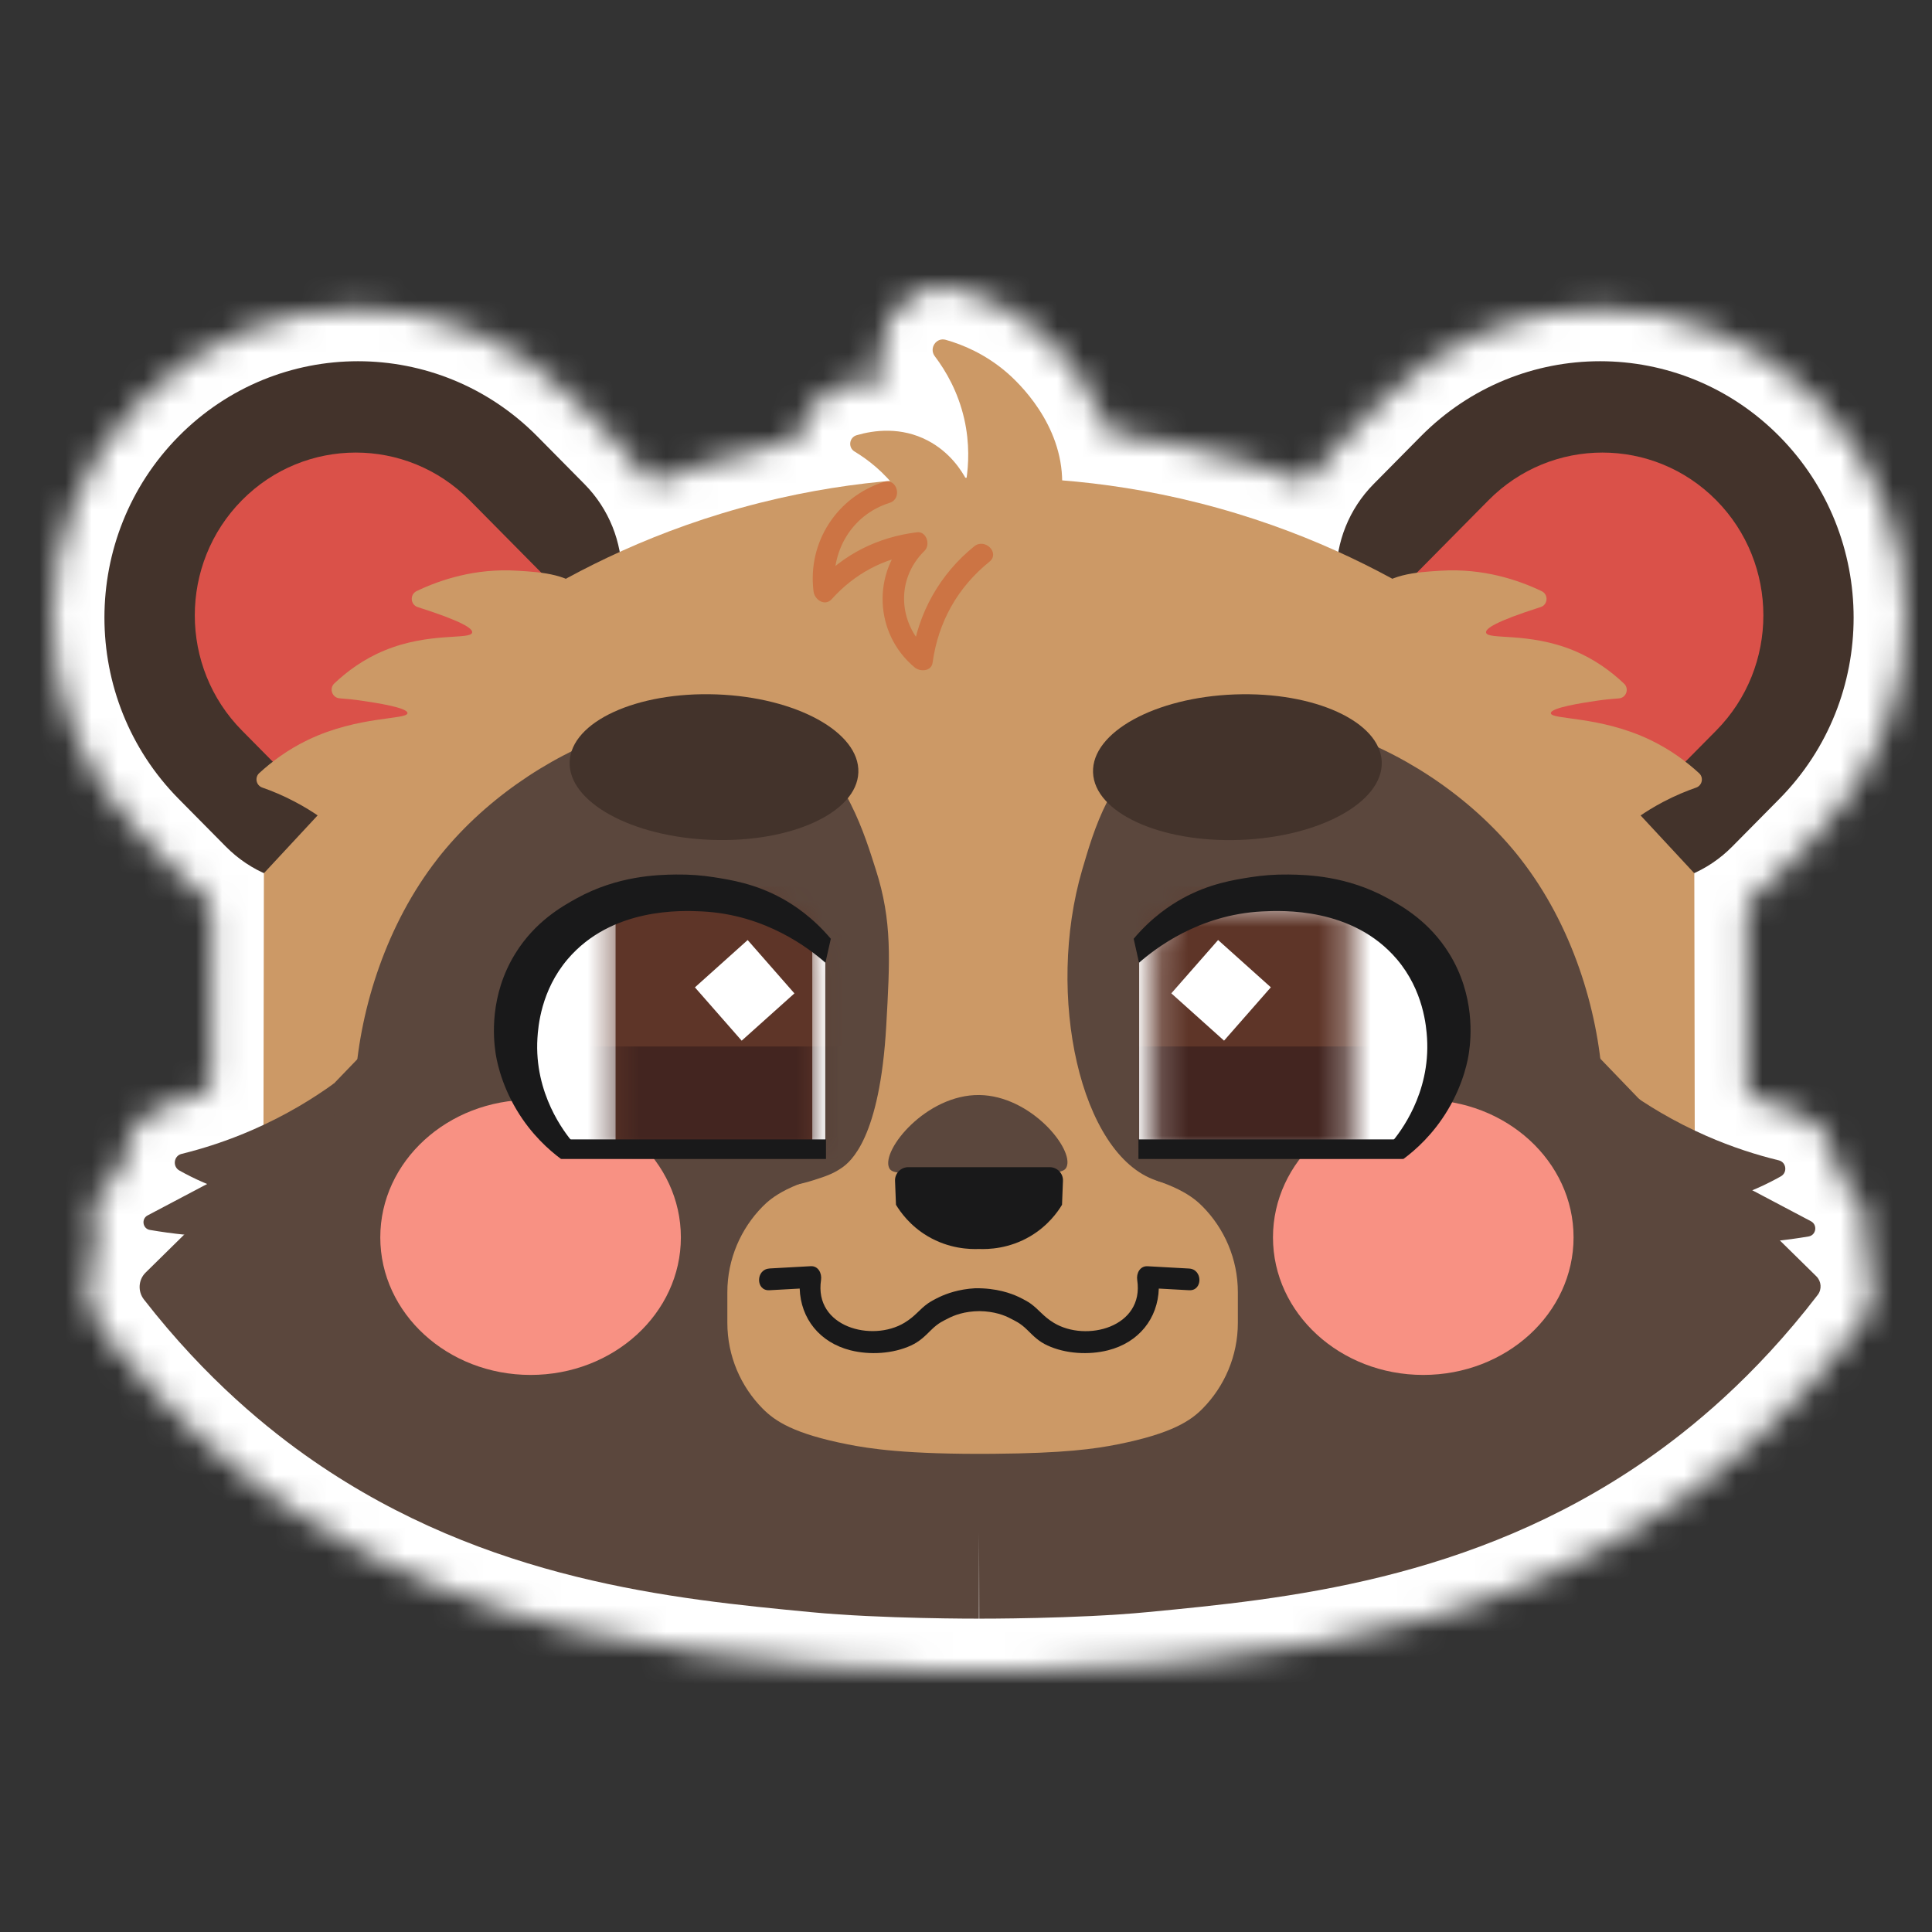 <svg width="74" height="74" viewBox="0 0 74 74" fill="none" xmlns="http://www.w3.org/2000/svg">
<rect x="0" y="0" width="74" height="74" fill="#333333" stroke="none"/>
<mask id="mask0_11427_69050" style="mask-type:alpha" maskUnits="userSpaceOnUse" x="2" y="10" width="71" height="54">
<path d="M53.71 16.009C57.893 11.778 64.682 11.778 68.865 16.009C73.043 20.233 73.042 27.078 68.865 31.303L67.059 33.13C64.755 35.459 61.018 35.459 58.715 33.13L51.902 26.241C49.605 23.918 49.605 20.159 51.902 17.836L53.71 16.009Z" fill="#43332B" stroke="black" stroke-width="2"/>
<path d="M56.303 18.457C59.102 15.627 63.647 15.627 66.446 18.457C69.239 21.282 69.239 25.859 66.446 28.683L61.054 34.137C59.449 35.76 56.841 35.76 55.236 34.137L50.909 29.762C49.311 28.146 49.311 25.528 50.909 23.912L56.303 18.457Z" fill="#DA5149" stroke="black" stroke-width="2"/>
<path d="M6.133 16.009C10.316 11.778 17.106 11.778 21.289 16.009L23.096 17.836C25.393 20.159 25.393 23.918 23.096 26.241L16.283 33.13C13.98 35.459 10.243 35.459 7.939 33.13L6.133 31.303C1.956 27.078 1.956 20.233 6.133 16.009Z" fill="#43332B" stroke="black" stroke-width="2"/>
<path d="M8.556 18.457C11.355 15.627 15.9 15.627 18.699 18.457L24.093 23.912C25.691 25.528 25.691 28.146 24.093 29.762L19.767 34.137C18.162 35.76 15.554 35.76 13.949 34.137L8.556 28.683C5.763 25.859 5.763 21.282 8.556 18.457Z" fill="#DA5149" stroke="black" stroke-width="2"/>
<path d="M55.472 20.847C57.161 20.813 58.551 21.296 59.483 21.743C60.286 22.127 60.442 23.125 59.97 23.748C60.195 23.816 60.427 23.896 60.662 23.994H60.664C61.607 24.385 62.342 24.936 62.893 25.459L62.965 25.533C63.404 26.015 63.4 26.71 63.067 27.193C63.258 27.267 63.451 27.349 63.645 27.442H63.647C64.542 27.872 65.242 28.407 65.76 28.883C66.455 29.524 66.263 30.633 65.466 31.039L65.298 31.11C65.054 31.195 64.776 31.304 64.478 31.446L64.172 31.598C63.506 31.948 63.129 32.26 62.928 32.403L62.808 32.487L62.779 32.496C62.161 32.872 61.382 32.986 60.636 32.966C59.805 32.944 58.88 32.754 57.952 32.417C56.103 31.746 54.118 30.444 52.787 28.485C52.333 27.817 51.751 26.771 51.417 25.679C51.103 24.653 50.904 23.238 51.727 22.155L51.819 22.04C52.291 21.486 52.914 21.215 53.471 21.073C54.053 20.924 54.67 20.889 55.13 20.861L55.472 20.847Z" fill="#CC9966" stroke="black" stroke-width="2"/>
<path d="M37.502 17.304C39.996 17.256 43.577 17.469 47.669 18.714H47.668C51.459 19.868 54.381 21.509 56.369 22.838L56.467 22.904L56.546 22.99L65.629 32.767L65.895 33.054V33.447C65.899 35.257 65.902 37.066 65.905 38.877C65.908 40.687 65.911 42.497 65.914 44.308L65.916 45.193L65.038 45.302L38.529 48.602V48.867L37.398 48.718L37.346 48.71L37.007 48.666L9.966 45.3L9.088 45.191L9.09 44.306C9.093 42.496 9.096 40.686 9.099 38.876C9.101 37.065 9.105 35.254 9.108 33.444V33.052L9.375 32.765C12.402 29.506 15.429 26.248 18.458 22.989L18.538 22.904L18.635 22.838C20.623 21.509 23.544 19.868 27.336 18.714C31.427 17.469 35.008 17.256 37.502 17.304Z" fill="#CC9966" stroke="black" stroke-width="2"/>
<path d="M60.514 38.296C61.367 39.182 62.22 40.068 63.072 40.954C63.923 41.837 64.773 42.721 65.624 43.605L70.272 48.172L70.273 48.174C70.781 48.676 70.883 49.473 70.5 50.085L70.417 50.206C67.9 53.487 65.352 55.543 63.576 56.77C57.53 60.95 51.108 62.005 46.1 62.539L44.045 62.744C42.654 62.878 41.014 62.94 39.735 62.97C39.265 62.981 38.84 62.986 38.491 62.99V62.995L38.095 62.996C37.918 62.997 37.775 62.997 37.675 62.998H37.505V62.997H37.504L37.497 62.998H37.326C37.225 62.997 37.083 62.997 36.905 62.996L36.51 62.995L36.509 62.99C36.16 62.986 35.736 62.981 35.266 62.97C34.306 62.948 33.144 62.907 32.036 62.831L30.956 62.744C25.898 62.259 18.795 61.588 12.074 57.206L11.425 56.77C9.683 55.565 7.193 53.564 4.721 50.384L4.72 50.383C4.173 49.678 4.232 48.665 4.875 48.031L4.876 48.03L9.387 43.592L9.428 43.551C10.262 42.685 11.095 41.82 11.929 40.954C12.781 40.068 13.634 39.182 14.487 38.296L14.955 37.811L15.58 38.062L32.347 44.794L37.5 46.65L42.653 44.794L59.421 38.062L60.046 37.811L60.514 38.296Z" fill="#5B473D" stroke="black" stroke-width="2"/>
<path d="M15.527 21.737C16.52 21.263 18.032 20.747 19.871 20.86L19.87 20.861C20.331 20.889 20.948 20.923 21.53 21.072C22.124 21.224 22.792 21.522 23.273 22.154H23.274C24.097 23.237 23.897 24.653 23.583 25.679C23.249 26.77 22.667 27.816 22.213 28.484C20.882 30.443 18.898 31.746 17.049 32.417C16.121 32.754 15.195 32.945 14.364 32.967C13.561 32.988 12.72 32.855 12.082 32.406L11.874 32.26L11.868 32.249C11.646 32.086 11.316 31.85 10.833 31.596L10.831 31.595C10.418 31.377 10.037 31.221 9.718 31.11L9.708 31.107C8.776 30.775 8.51 29.561 9.252 28.876L9.255 28.874C9.706 28.461 10.295 28 11.035 27.605L11.362 27.439C11.558 27.345 11.753 27.262 11.944 27.188C11.593 26.679 11.603 25.937 12.119 25.449L12.333 25.254C12.853 24.797 13.517 24.332 14.343 23.99C14.579 23.893 14.812 23.812 15.038 23.745C14.569 23.122 14.711 22.13 15.525 21.738L15.527 21.737Z" fill="#CC9966" stroke="black" stroke-width="2"/>
<path d="M40.142 43.693C41.178 43.705 42.368 43.742 42.995 43.861C45.358 44.31 46.274 45.004 46.773 45.508C47.783 46.53 48.413 47.944 48.413 49.5V50.664C48.413 52.219 47.783 53.633 46.773 54.656L46.773 54.657C46.184 55.252 45.344 55.789 43.405 56.218L43.003 56.303C42.056 56.491 40.827 56.663 38.058 56.684V56.685L38.057 56.684C34.654 56.712 33.169 56.48 32.272 56.303H32.27C30.114 55.875 29.183 55.345 28.502 54.659L28.501 54.657C27.49 53.635 26.859 52.221 26.859 50.664V49.5C26.86 47.946 27.49 46.532 28.5 45.509L28.501 45.508C29 45.004 29.915 44.311 32.277 43.862V43.861C32.904 43.742 34.095 43.705 35.132 43.693C36.193 43.681 37.221 43.695 37.636 43.702C38.05 43.695 39.08 43.681 40.142 43.693Z" fill="#CC9966" stroke="black" stroke-width="2"/>
<path d="M23.137 27.168C25.817 26.224 28.75 26.083 30.999 27.466C32.182 28.193 32.955 29.311 33.474 30.337C33.993 31.365 34.304 32.398 34.497 33.002L34.618 33.403C35.18 35.387 35.075 37.011 34.943 39.352C34.817 41.584 34.459 43.015 34.04 43.952C33.605 44.925 33.115 45.34 32.817 45.548L32.815 45.55C32.335 45.883 31.902 46.016 31.483 46.151C29.076 46.928 26.866 46.261 26.401 46.14C24.642 45.683 22.766 46.382 20.723 47.222C19.761 47.617 18.736 48.051 17.785 48.272C16.826 48.494 15.755 48.548 14.785 47.982C13.83 47.426 13.259 46.372 12.942 45.25C12.618 44.1 12.513 42.716 12.616 41.259C12.816 38.45 13.807 35.2 15.757 32.567V32.552L15.97 32.28C17.786 29.956 20.433 28.121 23.137 27.168Z" fill="#5B473D" stroke="black" stroke-width="2"/>
<path d="M20.323 41.124C23.97 41.125 27.079 43.85 27.079 47.394C27.079 50.938 23.969 53.663 20.323 53.663C16.677 53.663 13.567 50.938 13.566 47.394C13.566 43.85 16.677 41.124 20.323 41.124Z" fill="#F89183" stroke="black" stroke-width="2"/>
<path d="M44 27.466C46.248 26.083 49.181 26.224 51.861 27.168C54.566 28.121 57.213 29.955 59.029 32.28L59.241 32.552V32.567C61.226 35.247 62.196 38.546 62.376 41.366C62.469 42.828 62.354 44.208 62.028 45.342C61.713 46.438 61.144 47.49 60.179 48.002C59.181 48.532 58.149 48.301 57.303 47.956C56.474 47.618 55.533 47.044 54.665 46.565C52.827 45.552 50.869 44.697 48.54 45.257C47.543 45.497 46.985 45.788 46.334 46.042C45.651 46.308 44.928 46.487 43.967 46.163V46.162C42.958 45.823 42.167 45.069 41.577 44.163C40.985 43.253 40.552 42.128 40.273 40.92C39.717 38.508 39.737 35.601 40.494 33.025L40.669 32.433C41.121 30.937 41.925 28.742 44 27.466Z" fill="#5B473D" stroke="black" stroke-width="2"/>
<path d="M54.515 41.124C58.161 41.125 61.27 43.85 61.27 47.394C61.27 50.938 58.161 53.663 54.515 53.663C50.868 53.663 47.758 50.938 47.758 47.394C47.758 43.85 50.868 41.124 54.515 41.124Z" fill="#F89183" stroke="black" stroke-width="2"/>
<path d="M35.005 14.244C34.227 13.213 35.167 11.676 36.496 12.055C37.266 12.273 38.217 12.677 39.132 13.44C39.414 13.675 41.433 15.375 41.663 17.992L41.667 18.035V18.054C41.851 20.422 40.507 22.558 39.018 23.946C38.253 24.659 37.396 25.229 36.571 25.57C35.797 25.891 34.837 26.095 34.014 25.733C33.195 25.373 32.937 24.616 32.785 24.227C32.613 23.786 32.445 23.349 32.015 22.839C31.101 21.756 29.793 21.306 28.759 21.097L26.247 20.589L28.439 19.262C28.896 18.985 30.45 18.112 32.529 18.356C32.422 18.28 32.318 18.212 32.219 18.152C31.241 17.569 31.398 16.13 32.429 15.744L32.531 15.71C33.303 15.484 34.569 15.301 35.865 15.924C35.654 15.225 35.324 14.665 35.006 14.245L35.005 14.244ZM35.953 13.979L35.95 13.977H35.948C35.95 13.978 35.952 13.978 35.953 13.979Z" fill="#CC9966" stroke="black" stroke-width="2"/>
<path d="M13.792 40.501L13.791 41.503C13.789 43.035 13.784 44.569 13.779 46.101L13.776 47.014L12.868 47.094C11.897 47.18 10.362 47.191 8.593 46.65L8.591 46.649C7.725 46.384 6.986 46.045 6.383 45.707V45.706C5.344 45.123 5.507 43.522 6.716 43.226L7.312 43.066C7.929 42.889 8.601 42.656 9.308 42.346C10.5 41.822 11.467 41.222 12.203 40.69L12.465 40.501H13.792Z" fill="#5B473D" stroke="black" stroke-width="2"/>
<path d="M11.087 42.684L11.316 43.614L12.042 43.397C12.389 44.555 12.738 45.705 13.086 46.863L13.416 47.96L12.284 48.139C11.396 48.279 10.35 48.386 9.175 48.393L8.664 48.389C7.514 48.367 6.474 48.25 5.569 48.095H5.566C4.329 47.877 4.117 46.235 5.187 45.669L5.188 45.668C6.093 45.19 6.998 44.712 7.903 44.234C8.566 43.885 9.228 43.535 9.891 43.185L9.74 42.684H11.087Z" fill="#5B473D" stroke="black" stroke-width="2"/>
<path d="M62.852 40.93C63.496 41.395 64.316 41.913 65.311 42.386L65.747 42.585C66.462 42.9 67.142 43.135 67.765 43.313L68.368 43.472L68.371 43.473C69.56 43.767 69.735 45.348 68.7 45.927L68.701 45.928C68.095 46.269 67.348 46.618 66.463 46.887L66.464 46.888C64.695 47.429 63.16 47.418 62.188 47.331L61.279 47.252L61.277 46.338C61.273 44.978 61.27 43.614 61.268 42.252H61.266V41.739L62.268 41.738L62.852 40.93Z" fill="#5B473D" stroke="black" stroke-width="2"/>
<path d="M64.762 43.215C65.607 43.661 66.452 44.108 67.297 44.554L69.831 45.892L69.834 45.894C70.91 46.467 70.701 48.124 69.447 48.344H69.443C68.548 48.497 67.522 48.611 66.386 48.632L66.387 48.633C65.171 48.657 64.08 48.57 63.145 48.439V48.44C62.34 48.331 61.838 47.528 62.067 46.764V46.762C62.345 45.845 62.623 44.917 62.901 43.998L62.903 43.994C62.978 43.753 63.117 43.548 63.295 43.393V42.442L64.762 43.215Z" fill="#5B473D" stroke="black" stroke-width="2"/>
<path d="M33.551 17.506C33.951 17.379 34.376 17.428 34.725 17.658C35.046 17.869 35.229 18.185 35.309 18.478C35.359 18.663 35.371 18.881 35.336 19.101L35.465 19.416C35.98 19.533 36.306 19.95 36.433 20.296C36.439 20.313 36.443 20.331 36.448 20.349C36.526 20.28 36.606 20.213 36.688 20.147L36.69 20.146C37.389 19.584 38.212 19.851 38.625 20.265C38.838 20.479 39.026 20.803 39.039 21.203C39.053 21.64 38.851 22.029 38.527 22.291L38.526 22.294C37.721 22.943 37.167 23.765 36.882 24.73L37.743 25.448L36.664 25.734C36.498 26.284 36.031 26.577 35.61 26.651C35.203 26.722 34.742 26.621 34.397 26.334L33.733 26.511L33.834 25.773C33.426 25.288 33.139 24.733 32.974 24.15L32.3 23.868C32.151 23.961 31.984 24.028 31.801 24.057C31.486 24.107 31.199 24.037 30.974 23.922C30.613 23.739 30.331 23.401 30.215 22.996L29.593 22.736L30.13 22.14C30.137 20.016 31.515 18.152 33.551 17.506Z" fill="#CC7444" stroke="black" stroke-width="2"/>
<path d="M37.766 40.953C38.983 41.043 40.03 41.684 40.727 42.354C41.104 42.717 41.422 43.128 41.628 43.538C41.731 43.742 41.819 43.974 41.861 44.219C41.902 44.458 41.91 44.779 41.768 45.103C41.707 45.24 41.612 45.395 41.459 45.533C41.31 45.667 41.149 45.746 41.009 45.795C40.762 45.883 40.483 45.908 40.237 45.922C39.72 45.952 38.84 45.945 37.401 45.95C36.007 45.954 35.153 45.965 34.651 45.939C34.413 45.927 34.139 45.903 33.895 45.818C33.757 45.77 33.597 45.692 33.449 45.56C33.296 45.424 33.201 45.27 33.141 45.135L33.14 45.133C32.993 44.802 33.006 44.474 33.049 44.235C33.093 43.988 33.185 43.754 33.291 43.547C33.503 43.133 33.829 42.715 34.218 42.346C34.982 41.62 36.16 40.926 37.52 40.942L37.766 40.953Z" fill="#5B473D" stroke="black" stroke-width="2"/>
<path d="M40.203 43.705C41.044 43.705 41.745 44.397 41.713 45.265L41.714 45.266C41.703 45.57 41.691 45.882 41.677 46.191L41.665 46.444L41.535 46.662C41.32 47.02 40.847 47.691 39.983 48.205C38.955 48.817 37.96 48.853 37.498 48.838C37.066 48.852 36.167 48.821 35.211 48.315L35.013 48.205C34.147 47.69 33.679 47.017 33.465 46.666L33.329 46.444L33.319 46.183C33.308 45.877 33.296 45.574 33.282 45.274V45.269C33.248 44.4 33.951 43.705 34.793 43.705H40.203Z" fill="#19191A" stroke="black" stroke-width="2"/>
<path d="M30.995 47.499C31.541 47.469 31.97 47.75 32.208 48.112C32.423 48.439 32.488 48.826 32.438 49.169L32.437 49.175C32.401 49.407 32.451 49.535 32.5 49.612C32.557 49.702 32.668 49.803 32.856 49.88C33.267 50.048 33.8 50.007 34.125 49.81L34.286 49.696C34.335 49.657 34.382 49.614 34.435 49.563C34.539 49.465 34.722 49.279 34.964 49.107C35.108 49.005 35.326 48.882 35.56 48.772L35.563 48.77C35.92 48.603 36.506 48.388 37.296 48.345L37.316 48.344H37.337C38.221 48.331 38.874 48.528 39.283 48.699L39.443 48.77L39.449 48.773C39.66 48.874 39.899 49.005 40.042 49.107H40.043C40.286 49.28 40.469 49.466 40.574 49.566C40.682 49.67 40.761 49.739 40.88 49.812C41.205 50.009 41.738 50.05 42.149 49.882C42.338 49.805 42.449 49.704 42.506 49.614C42.555 49.538 42.604 49.411 42.569 49.181L42.555 49.049C42.534 48.738 42.606 48.403 42.796 48.114C43.036 47.749 43.467 47.472 44.01 47.502H44.012C44.275 47.517 44.54 47.531 44.805 47.545C45.069 47.559 45.335 47.575 45.602 47.59L45.77 47.607C46.581 47.741 46.94 48.474 46.94 49.026C46.94 49.329 46.846 49.682 46.589 49.971C46.309 50.285 45.909 50.442 45.488 50.418V50.417L45.204 50.401C44.837 51.52 43.931 52.374 42.683 52.69L42.682 52.69C41.755 52.923 40.63 52.872 39.7 52.441V52.442C39.197 52.211 38.89 51.895 38.649 51.656V51.655C38.563 51.569 38.502 51.527 38.462 51.503C38.439 51.489 38.415 51.476 38.381 51.459C38.361 51.449 38.292 51.415 38.24 51.387C38.127 51.326 37.898 51.227 37.516 51.219C37.129 51.224 36.891 51.325 36.77 51.389L36.77 51.39C36.739 51.406 36.71 51.42 36.688 51.431C36.664 51.443 36.649 51.451 36.631 51.46C36.599 51.476 36.576 51.489 36.554 51.502C36.515 51.526 36.455 51.567 36.366 51.655L36.365 51.656C36.122 51.898 35.815 52.209 35.317 52.44L35.318 52.44C34.388 52.872 33.261 52.924 32.333 52.69L32.332 52.69C31.084 52.374 30.176 51.52 29.81 50.401L29.525 50.417L29.526 50.418C29.106 50.442 28.705 50.285 28.426 49.971C28.169 49.682 28.074 49.329 28.074 49.026C28.074 48.439 28.481 47.648 29.404 47.591V47.587C29.671 47.572 29.936 47.557 30.201 47.543C30.466 47.529 30.73 47.514 30.994 47.499H30.995ZM29.526 49.583V49.586C29.534 49.586 29.541 49.583 29.548 49.582C29.541 49.582 29.534 49.583 29.526 49.583Z" fill="#19191A" stroke="black" stroke-width="2"/>
<path d="M20.82 29.143C20.868 27.796 21.962 26.879 23.092 26.361C24.28 25.815 25.835 25.537 27.484 25.598C29.134 25.658 30.664 26.05 31.811 26.681C32.9 27.281 33.925 28.275 33.876 29.623C33.828 30.97 32.734 31.887 31.605 32.406C30.417 32.951 28.862 33.229 27.212 33.169C25.563 33.108 24.032 32.716 22.886 32.085C21.797 31.485 20.771 30.491 20.82 29.143Z" fill="#43332B" stroke="black" stroke-width="2"/>
<path d="M47.259 25.599C48.908 25.538 50.464 25.817 51.652 26.362C52.781 26.881 53.875 27.797 53.923 29.145C53.971 30.492 52.947 31.487 51.857 32.087C50.711 32.718 49.18 33.109 47.531 33.17C45.882 33.231 44.327 32.952 43.139 32.407C42.009 31.889 40.915 30.972 40.866 29.624C40.818 28.276 41.843 27.282 42.933 26.682C44.079 26.051 45.61 25.659 47.259 25.599Z" fill="#43332B" stroke="black" stroke-width="2"/>
<path d="M29.578 33.666C31.262 33.666 32.61 35.042 32.61 36.721V45.016H23.161C20.906 45.016 19.098 43.172 19.098 40.919V37.763L19.102 37.553C19.211 35.396 20.976 33.666 23.161 33.666H29.578Z" fill="white" stroke="black" stroke-width="2"/>
<path d="M29.267 33.666C30.848 33.666 32.112 34.96 32.112 36.532V45.132H22.578V33.666H29.267Z" fill="#5E3528" stroke="black" stroke-width="2"/>
<mask id="mask1_11427_69050" style="mask-type:luminance" maskUnits="userSpaceOnUse" x="21" y="32" width="13" height="15">
<path d="M29.267 33.666C30.848 33.666 32.112 34.96 32.112 36.532V45.132H22.578V33.666H29.267Z" fill="white" stroke="white" stroke-width="2"/>
</mask>
<g mask="url(#mask1_11427_69050)">
<path d="M33.119 34.077V45.391H20.543V34.077H33.119Z" fill="#432520" stroke="black" stroke-width="2"/>
<path d="M33.231 32.961V41.082H21.461V32.961H33.231Z" fill="#5E3528" stroke="black" stroke-width="2"/>
</g>
<path d="M31.832 38.133L28.323 41.28L25.212 37.734L28.722 34.586L31.832 38.133Z" fill="white" stroke="black" stroke-width="2"/>
<path d="M32.637 42.642V45.39H20.492V42.642H32.637Z" fill="#19191A" stroke="black" stroke-width="2"/>
<path d="M25.876 32.497C26.462 32.489 26.998 32.532 27.491 32.61L27.49 32.611C28.149 32.714 29.241 32.878 30.434 33.535H30.433C30.981 33.836 31.8 34.38 32.586 35.312L32.906 35.692L32.798 36.176C32.764 36.329 32.729 36.481 32.694 36.633C32.66 36.786 32.626 36.938 32.592 37.09L32.416 37.872H31.236L30.953 37.624C30.408 37.148 28.95 36.014 26.851 35.909V35.908C26.038 35.867 23.843 35.813 22.503 37.388L22.502 37.387C21.699 38.332 21.608 39.433 21.583 39.824C21.475 41.563 22.445 42.801 22.704 43.108L23.203 43.7L22.755 44.331C22.68 44.438 22.605 44.544 22.529 44.65C22.454 44.756 22.378 44.863 22.303 44.969L21.712 45.802L20.892 45.194C20.377 44.812 19.583 44.119 18.932 43.028V43.027C18.205 41.813 18.026 40.723 17.988 40.453L17.989 40.452C17.894 39.799 17.712 37.89 18.89 35.991C19.784 34.548 21.001 33.864 21.599 33.535C23.404 32.539 25.14 32.506 25.876 32.497Z" fill="#19191A" stroke="black" stroke-width="2"/>
<path d="M52.083 33.666L52.293 33.67C54.45 33.781 56.145 35.58 56.145 37.763V40.919C56.145 43.172 54.338 45.016 52.083 45.016H42.633V36.721C42.633 35.042 43.982 33.666 45.666 33.666H52.083Z" fill="white" stroke="black" stroke-width="2"/>
<mask id="mask2_11427_69050" style="mask-type:luminance" maskUnits="userSpaceOnUse" x="42" y="32" width="12" height="15">
<path d="M52.72 33.666V45.132H43.184V36.416C43.184 34.91 44.394 33.666 45.915 33.666H52.72Z" fill="white" stroke="white" stroke-width="2"/>
</mask>
<g mask="url(#mask2_11427_69050)">
<path d="M42.174 45.393V34.079H54.75V45.393H42.174Z" fill="#432520" stroke="black" stroke-width="2"/>
<path d="M42.062 41.083V32.961H53.832V41.083H42.062Z" fill="#5E3528" stroke="black" stroke-width="2"/>
</g>
<path d="M46.969 41.278L43.46 38.131L46.57 34.585L50.08 37.732L46.969 41.278Z" fill="white" stroke="black" stroke-width="2"/>
<path d="M49.367 32.497C50.103 32.506 51.84 32.539 53.645 33.535C54.242 33.863 55.46 34.548 56.353 35.991C57.537 37.899 57.349 39.818 57.254 40.461L57.253 40.46C57.213 40.744 57.032 41.825 56.312 43.027C55.66 44.118 54.866 44.812 54.352 45.194L53.531 45.802L52.94 44.969C52.865 44.863 52.79 44.756 52.715 44.65C52.639 44.544 52.564 44.438 52.488 44.331L52.04 43.7L52.539 43.108C52.797 42.801 53.768 41.563 53.66 39.824C53.636 39.433 53.544 38.333 52.741 37.388C51.568 36.01 49.74 35.88 48.758 35.896L48.393 35.909C46.294 36.014 44.835 37.148 44.29 37.624L44.008 37.872H42.827L42.651 37.09L42.446 36.176L42.337 35.692L42.657 35.312C43.443 34.38 44.262 33.836 44.81 33.535L45.033 33.417C46.138 32.858 47.134 32.708 47.752 32.611C48.245 32.533 48.781 32.489 49.367 32.497Z" fill="#19191A" stroke="black" stroke-width="2"/>
<path d="M54.75 42.642V45.39H42.605V42.642H54.75Z" fill="#19191A" stroke="black" stroke-width="2"/>
</mask>
<g mask="url(#mask0_11427_69050)">
<rect x="-1" y="-1" width="77" height="77" fill="white" stroke="white" stroke-width="2"/>
</g>
<path d="M59.426 32.427L52.614 25.538C50.702 23.605 50.702 20.473 52.614 18.539L54.421 16.712C58.213 12.877 64.362 12.877 68.154 16.712C71.946 20.547 71.946 26.765 68.154 30.6L66.347 32.427C64.435 34.36 61.338 34.36 59.426 32.427Z" fill="#43332B"/>
<path d="M55.947 33.434L51.621 29.059C50.408 27.832 50.408 25.841 51.621 24.614L57.014 19.16C59.422 16.726 63.328 16.726 65.736 19.16C68.143 21.595 68.143 25.545 65.736 27.98L60.342 33.434C59.129 34.661 57.16 34.661 55.947 33.434Z" fill="#DA5149"/>
<path d="M15.572 32.427L22.384 25.538C24.297 23.605 24.297 20.473 22.384 18.539L20.578 16.712C16.785 12.877 10.636 12.877 6.844 16.712C3.052 20.547 3.052 26.765 6.844 30.6L8.651 32.427C10.563 34.36 13.661 34.36 15.572 32.427Z" fill="#43332B"/>
<path d="M19.055 33.434L23.382 29.059C24.595 27.832 24.595 25.841 23.382 24.614L17.988 19.16C15.581 16.726 11.674 16.726 9.267 19.16C6.859 21.595 6.859 25.545 9.267 27.98L14.66 33.434C15.873 34.661 17.842 34.661 19.055 33.434Z" fill="#DA5149"/>
<path d="M62.343 31.589C60.799 32.675 55.997 31.429 53.614 27.923C52.783 26.698 51.501 24.104 52.522 22.76C53.109 21.988 54.236 21.917 55.191 21.859C56.812 21.76 58.156 22.215 59.051 22.644C59.316 22.771 59.291 23.164 59.01 23.252C57.285 23.802 56.892 24.077 56.92 24.229C56.97 24.52 58.544 24.199 60.28 24.918C61.087 25.252 61.721 25.726 62.206 26.186C62.411 26.38 62.288 26.731 62.009 26.749C61.731 26.768 61.441 26.798 61.116 26.846C60.639 26.918 59.401 27.103 59.401 27.315C59.401 27.576 61.269 27.41 63.213 28.343C64.001 28.722 64.62 29.193 65.082 29.618C65.262 29.785 65.198 30.085 64.968 30.166C64.604 30.293 64.173 30.468 63.707 30.713C62.964 31.104 62.51 31.473 62.35 31.587L62.343 31.589Z" fill="#CC9966"/>
<path d="M37.475 47.717L10.09 44.308C10.097 40.688 10.101 37.066 10.108 33.446C13.135 30.186 16.162 26.929 19.191 23.67C21.119 22.381 23.951 20.789 27.627 19.671C31.604 18.461 35.083 18.255 37.502 18.304C39.921 18.255 43.4 18.461 47.377 19.671C51.053 20.789 53.885 22.381 55.813 23.67C58.84 26.929 61.867 30.189 64.896 33.448C64.903 37.068 64.907 40.688 64.914 44.31L37.529 47.719C37.529 47.719 37.529 47.724 37.529 47.726L37.477 47.719L37.475 47.717Z" fill="#CC9966"/>
<path d="M10.091 44.305C11.797 42.533 13.501 40.761 15.208 38.99L31.984 45.726L37.501 47.712L43.017 45.726L59.794 38.99C61.5 40.761 63.204 42.533 64.91 44.305L69.571 48.886C69.763 49.075 69.788 49.383 69.623 49.597C67.183 52.778 64.719 54.765 63.008 55.948C56.335 60.561 49.178 61.247 43.949 61.748C41.24 62.009 37.508 61.998 37.508 61.998L37.501 58.697L37.494 61.998C37.494 61.998 33.761 62.009 31.052 61.748C25.823 61.247 18.666 60.558 11.994 55.948C10.315 54.786 7.907 52.852 5.511 49.771C5.271 49.461 5.298 49.017 5.577 48.743L10.088 44.305H10.091Z" fill="#5B473D"/>
<path d="M12.658 31.588C14.202 32.674 19.003 31.429 21.386 27.922C22.218 26.698 23.499 24.104 22.478 22.759C21.891 21.988 20.765 21.916 19.81 21.859C18.193 21.759 16.854 22.212 15.959 22.639C15.689 22.769 15.716 23.164 16.002 23.254C17.72 23.801 18.11 24.076 18.085 24.226C18.035 24.517 16.461 24.196 14.725 24.915C13.921 25.247 13.288 25.721 12.806 26.176C12.598 26.372 12.722 26.726 13.005 26.747C13.272 26.765 13.569 26.795 13.891 26.844C14.369 26.915 15.607 27.1 15.607 27.312C15.607 27.574 13.738 27.407 11.794 28.34C11.008 28.717 10.392 29.188 9.93 29.611C9.747 29.78 9.811 30.082 10.044 30.165C10.405 30.29 10.835 30.466 11.298 30.711C12.041 31.101 12.495 31.471 12.655 31.584L12.658 31.588Z" fill="#CC9966"/>
<path d="M29.212 46.211C29.543 45.876 30.262 45.261 32.465 44.843C33.509 44.645 36.839 44.688 37.636 44.702C38.434 44.688 41.764 44.645 42.808 44.843C45.01 45.261 45.73 45.876 46.061 46.211C46.895 47.054 47.413 48.218 47.413 49.5V50.664C47.413 51.944 46.895 53.108 46.061 53.954C45.62 54.4 44.917 54.903 42.808 55.322C41.938 55.495 40.775 55.663 38.05 55.684C34.701 55.712 33.285 55.483 32.465 55.322C30.416 54.915 29.701 54.446 29.212 53.954C28.378 53.111 27.859 51.947 27.859 50.664V49.5C27.859 48.221 28.378 47.056 29.212 46.211Z" fill="#CC9966"/>
<path d="M16.757 32.898C12.858 37.893 12.764 45.648 15.289 47.119C17.884 48.632 22.384 44.063 26.653 45.172C27.133 45.296 29.077 45.876 31.176 45.199C31.606 45.061 31.902 44.966 32.245 44.728C32.576 44.497 33.7 43.612 33.945 39.295C34.086 36.777 34.178 35.278 33.545 33.307C33.145 32.06 32.398 29.5 30.475 28.318C26.699 25.996 20.143 28.563 16.757 32.896V32.898Z" fill="#5B473D"/>
<path d="M20.323 52.663C23.502 52.663 26.079 50.304 26.079 47.394C26.079 44.484 23.502 42.124 20.323 42.124C17.144 42.124 14.566 44.484 14.566 47.394C14.566 50.304 17.144 52.663 20.323 52.663Z" fill="#F89183"/>
<path d="M58.241 32.898C62.209 37.98 62.148 45.825 59.71 47.119C57.309 48.394 53.746 42.977 48.307 44.285C46.136 44.807 45.588 45.654 44.286 45.215C41.371 44.236 40.042 38.11 41.453 33.307C41.897 31.799 42.529 29.544 44.524 28.318C48.3 25.996 54.856 28.563 58.241 32.896V32.898Z" fill="#5B473D"/>
<path d="M54.514 52.663C57.694 52.663 60.271 50.304 60.271 47.394C60.271 44.484 57.694 42.124 54.514 42.124C51.335 42.124 48.758 44.484 48.758 47.394C48.758 50.304 51.335 52.663 54.514 52.663Z" fill="#F89183"/>
<path d="M40.667 18.079C40.475 15.901 38.761 14.432 38.494 14.21C37.708 13.554 36.891 13.205 36.224 13.016C35.86 12.912 35.575 13.339 35.803 13.642C36.235 14.213 36.696 15.012 36.932 16.042C37.149 16.996 37.096 17.821 37.014 18.37C36.836 18.036 36.395 17.324 35.534 16.874C34.513 16.34 33.48 16.474 32.811 16.67C32.525 16.753 32.475 17.142 32.731 17.294C33.233 17.597 33.85 18.068 34.385 18.786C34.894 19.475 35.154 20.147 35.289 20.616C34.896 20.281 33.964 19.576 32.575 19.369C30.748 19.096 29.361 19.872 28.957 20.117C30.076 20.343 31.65 20.856 32.779 22.194C33.868 23.485 33.645 24.478 34.417 24.818C36.187 25.596 41.014 22.009 40.667 18.082V18.079Z" fill="#CC9966"/>
<path d="M12.789 41.501C12.005 42.067 10.977 42.705 9.709 43.261C8.709 43.7 7.772 43.996 6.954 44.197C6.653 44.271 6.6 44.682 6.872 44.834C7.42 45.142 8.094 45.451 8.885 45.694C10.495 46.186 11.893 46.176 12.78 46.098C12.784 44.566 12.789 43.032 12.791 41.501H12.789Z" fill="#5B473D"/>
<path d="M11.087 43.684C9.275 44.64 7.466 45.596 5.654 46.553C5.405 46.684 5.463 47.061 5.739 47.109C6.6 47.257 7.589 47.368 8.683 47.389C9.999 47.414 11.162 47.303 12.128 47.151C11.781 45.996 11.431 44.841 11.084 43.684H11.087Z" fill="#5B473D"/>
<path d="M62.266 41.741C63.049 42.307 64.077 42.945 65.345 43.501C66.359 43.947 67.305 44.243 68.132 44.444C68.422 44.515 68.472 44.91 68.212 45.056C67.657 45.368 66.976 45.687 66.172 45.931C64.561 46.423 63.163 46.414 62.277 46.336C62.273 44.804 62.268 43.27 62.266 41.739V41.741Z" fill="#5B473D"/>
<path d="M64.295 44.099C65.986 44.991 67.674 45.885 69.364 46.777C69.624 46.915 69.565 47.308 69.275 47.359C68.423 47.504 67.448 47.613 66.367 47.634C65.209 47.657 64.169 47.574 63.279 47.449C63.091 47.424 62.97 47.234 63.025 47.052C63.304 46.13 63.58 45.208 63.859 44.289C63.916 44.104 64.124 44.014 64.295 44.104V44.099Z" fill="#5B473D"/>
<path d="M33.855 18.458C32.069 19.024 30.924 20.757 31.16 22.651C31.201 22.977 31.596 23.24 31.861 22.944C32.724 21.986 33.841 21.378 35.12 21.216L34.83 20.507C33.387 21.921 33.48 24.27 35.034 25.564C35.242 25.737 35.673 25.723 35.721 25.381C35.936 23.822 36.681 22.496 37.898 21.515C38.312 21.18 37.727 20.595 37.316 20.925C36.002 21.986 35.159 23.478 34.929 25.16L35.616 24.977C34.41 23.972 34.266 22.219 35.413 21.096C35.648 20.868 35.488 20.341 35.123 20.387C33.622 20.574 32.304 21.224 31.28 22.358L31.982 22.651C31.794 21.136 32.61 19.724 34.074 19.26C34.577 19.101 34.362 18.297 33.855 18.458Z" fill="#CC7444"/>
<path d="M40.852 44.7C40.733 44.973 40.334 44.941 37.398 44.95C34.552 44.959 34.17 44.989 34.054 44.728C33.752 44.049 35.477 41.919 37.508 41.942C39.486 41.965 41.151 44.021 40.852 44.7Z" fill="#5B473D"/>
<path d="M34.798 44.705H40.203C40.493 44.705 40.726 44.943 40.714 45.229C40.703 45.534 40.691 45.841 40.678 46.146C40.511 46.423 40.143 46.945 39.472 47.345C38.649 47.835 37.85 47.853 37.498 47.839C37.146 47.853 36.347 47.835 35.524 47.345C34.853 46.945 34.487 46.423 34.318 46.146C34.307 45.841 34.295 45.534 34.282 45.229C34.27 44.943 34.503 44.705 34.793 44.705H34.798Z" fill="#19191A"/>
<path d="M29.461 48.586C29.991 48.556 30.521 48.528 31.051 48.498C31.343 48.481 31.485 48.775 31.448 49.024C31.172 50.835 33.406 51.415 34.644 50.664C35.067 50.408 35.206 50.161 35.542 49.923C35.62 49.868 35.782 49.773 35.987 49.676C36.259 49.549 36.718 49.378 37.351 49.343C38.176 49.332 38.733 49.542 39.019 49.676C39.217 49.77 39.398 49.874 39.464 49.923C39.802 50.163 39.944 50.413 40.362 50.667C41.6 51.418 43.834 50.838 43.558 49.027C43.519 48.777 43.66 48.484 43.955 48.5C44.485 48.53 45.015 48.558 45.545 48.588C46.073 48.618 46.073 49.449 45.545 49.419L44.385 49.355C44.348 50.503 43.619 51.422 42.438 51.72C41.703 51.905 40.814 51.856 40.117 51.533C39.795 51.385 39.603 51.194 39.354 50.946C39.066 50.66 38.861 50.586 38.712 50.505C38.48 50.38 38.091 50.228 37.52 50.219C36.94 50.223 36.542 50.378 36.303 50.505C36.149 50.586 35.948 50.66 35.661 50.946C35.412 51.194 35.217 51.385 34.898 51.533C34.201 51.856 33.312 51.905 32.577 51.72C31.396 51.422 30.667 50.503 30.63 49.355L29.47 49.419C28.942 49.449 28.942 48.618 29.47 48.588L29.461 48.586Z" fill="#19191A"/>
<path d="M32.877 29.586C32.932 28.047 30.502 26.709 27.448 26.597C24.394 26.485 21.874 27.641 21.819 29.18C21.764 30.719 24.194 32.057 27.248 32.169C30.301 32.282 32.822 31.125 32.877 29.586Z" fill="#43332B"/>
<path d="M47.495 32.171C50.548 32.059 52.979 30.72 52.924 29.181C52.868 27.643 50.348 26.486 47.295 26.598C44.241 26.71 41.81 28.049 41.866 29.588C41.921 31.127 44.441 32.283 47.495 32.171Z" fill="#43332B"/>
<path d="M23.161 44.017H31.611V36.721C31.611 35.585 30.699 34.666 29.578 34.666H23.161C21.468 34.666 20.098 36.051 20.098 37.763V40.919C20.098 42.63 21.468 44.017 23.161 44.017Z" fill="white"/>
<path d="M23.578 44.132H31.112V36.532C31.112 35.502 30.285 34.666 29.266 34.666H23.578V44.132Z" fill="#5E3528"/>
<mask id="mask3_11427_69050" style="mask-type:luminance" maskUnits="userSpaceOnUse" x="23" y="34" width="9" height="11">
<path d="M23.578 44.132H31.112V36.532C31.112 35.502 30.285 34.666 29.266 34.666H23.578V44.132Z" fill="white"/>
</mask>
<g mask="url(#mask3_11427_69050)">
<path d="M32.119 35.077H21.543V44.391H32.119V35.077Z" fill="#432520"/>
<path d="M32.231 33.961H22.461V40.083H32.231V33.961Z" fill="#5E3528"/>
</g>
<path d="M30.428 38.049L28.637 36.006L26.617 37.818L28.408 39.86L30.428 38.049Z" fill="white"/>
<path d="M31.637 43.642H21.492V44.391H31.637V43.642Z" fill="#19191A"/>
<path d="M31.612 36.871C31.004 36.34 29.334 35.033 26.901 34.91C26.12 34.871 23.431 34.753 21.741 36.74C20.718 37.943 20.613 39.325 20.585 39.761C20.453 41.898 21.636 43.392 21.94 43.753C21.789 43.965 21.638 44.178 21.487 44.39C21.042 44.06 20.354 43.459 19.79 42.515C19.157 41.459 19.007 40.514 18.979 40.316C18.897 39.759 18.742 38.128 19.74 36.518C20.491 35.305 21.515 34.723 22.081 34.411C23.66 33.54 25.186 33.506 25.889 33.496C26.417 33.489 26.897 33.529 27.335 33.598C27.984 33.7 28.923 33.845 29.951 34.411C30.422 34.67 31.134 35.141 31.822 35.957C31.753 36.261 31.685 36.566 31.616 36.871H31.612Z" fill="#19191A"/>
<path d="M52.083 44.017H43.633V36.721C43.633 35.585 44.544 34.666 45.666 34.666H52.083C53.775 34.666 55.146 36.051 55.146 37.763V40.919C55.146 42.63 53.775 44.017 52.083 44.017Z" fill="white"/>
<mask id="mask4_11427_69050" style="mask-type:luminance" maskUnits="userSpaceOnUse" x="44" y="34" width="8" height="11">
<path d="M51.717 44.132H44.184V36.416C44.184 35.451 44.958 34.666 45.915 34.666H51.72V44.132H51.717Z" fill="white"/>
</mask>
<g mask="url(#mask4_11427_69050)">
<path d="M43.173 44.393H53.75V35.079H43.173V44.393Z" fill="#432520"/>
<path d="M43.062 40.083H52.832V33.961H43.062V40.083Z" fill="#5E3528"/>
</g>
<path d="M46.884 39.859L48.676 37.816L46.656 36.005L44.864 38.047L46.884 39.859Z" fill="white"/>
<path d="M43.632 36.871C44.24 36.34 45.91 35.033 48.342 34.91C49.124 34.871 51.812 34.753 53.503 36.74C54.526 37.943 54.631 39.325 54.659 39.761C54.791 41.898 53.608 43.392 53.304 43.753C53.455 43.965 53.605 44.178 53.756 44.39C54.202 44.06 54.889 43.459 55.453 42.515C56.086 41.459 56.237 40.514 56.264 40.316C56.347 39.759 56.502 38.128 55.504 36.518C54.752 35.305 53.729 34.723 53.162 34.411C51.584 33.54 50.058 33.506 49.354 33.496C48.827 33.489 48.347 33.529 47.908 33.598C47.26 33.7 46.321 33.845 45.293 34.411C44.822 34.67 44.109 35.141 43.422 35.957C43.49 36.261 43.559 36.566 43.627 36.871H43.632Z" fill="#19191A"/>
<path d="M53.75 43.642H43.605V44.391H53.75V43.642Z" fill="#19191A"/>
</svg>

